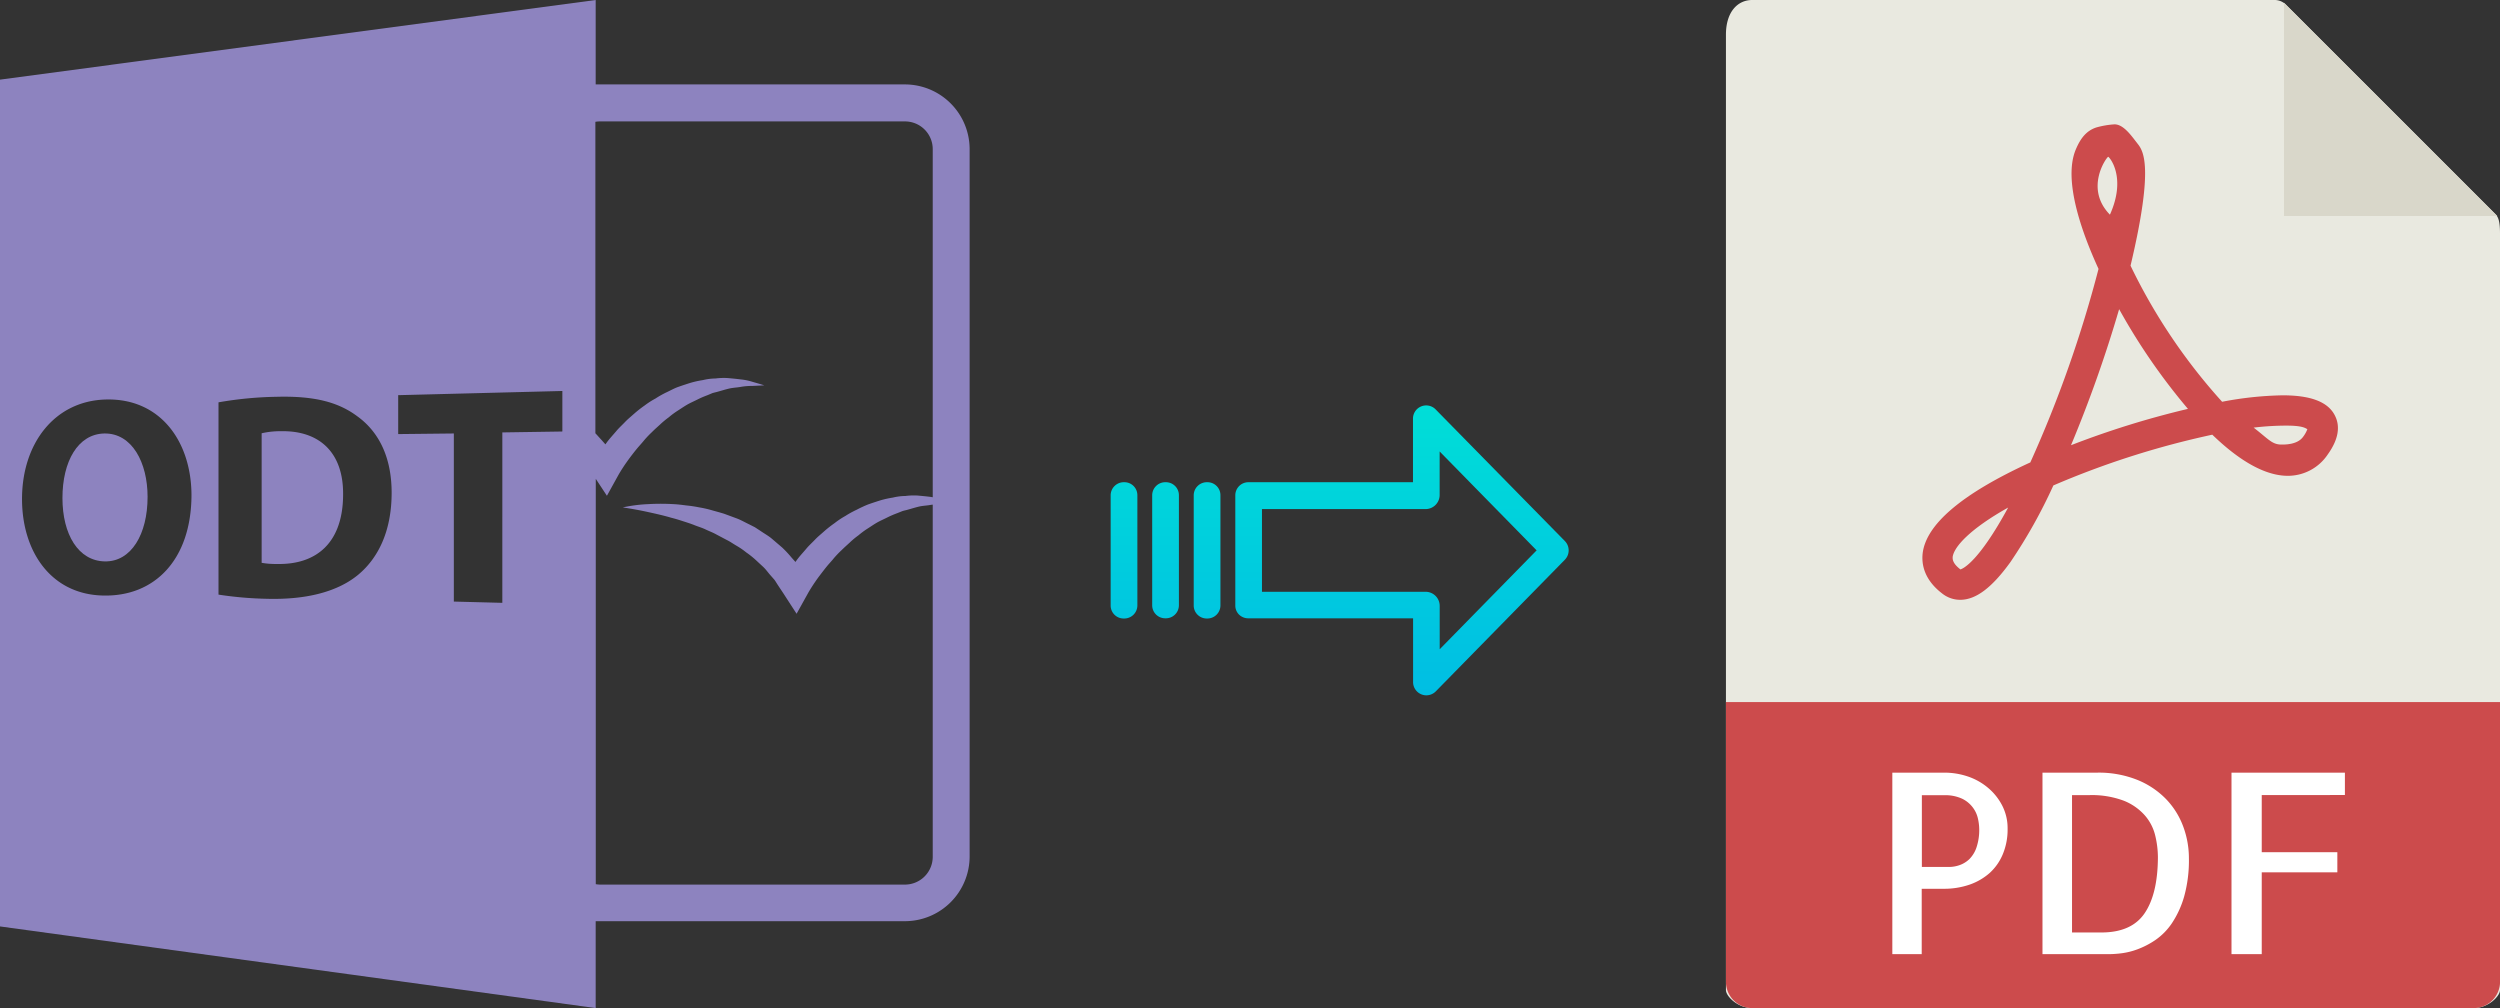 <svg xmlns="http://www.w3.org/2000/svg" xmlns:xlink="http://www.w3.org/1999/xlink" viewBox="0 0 495.99 200.03"><rect x="0" y="0" width="495.99" height="200.03" fill="#333333" stroke="none"/><defs><style>.cls-1{fill:#e9e9e0;}.cls-2{fill:#d9d7ca;}.cls-3{fill:#cc4b4c;}.cls-4{fill:#fff;}.cls-5{fill:url(#linear-gradient);}.cls-6{fill:url(#linear-gradient-2);}.cls-7{fill:url(#linear-gradient-3);}.cls-8{fill:url(#linear-gradient-4);}.cls-9{fill:#8d83bf;}</style><linearGradient id="linear-gradient" x1="278.13" y1="135.65" x2="278.13" y2="16.45" gradientTransform="matrix(1, 0, 0, -1, 0, 186)" gradientUnits="userSpaceOnUse"><stop offset="0" stop-color="#00efd1"/><stop offset="1" stop-color="#00acea"/></linearGradient><linearGradient id="linear-gradient-2" x1="239.48" y1="135.65" x2="239.48" y2="16.45" xlink:href="#linear-gradient"/><linearGradient id="linear-gradient-3" x1="231.23" y1="135.65" x2="231.23" y2="16.45" xlink:href="#linear-gradient"/><linearGradient id="linear-gradient-4" x1="222.99" y1="135.65" x2="222.99" y2="16.45" xlink:href="#linear-gradient"/></defs><title>odt to pdf</title><g id="Layer_2" data-name="Layer 2"><g id="pdf"><path class="cls-1" d="M451.29,0H347.64c-2.89,0-5.22,2.34-5.22,6.88V196.43c0,1.23,2.33,3.57,5.22,3.57H490.76c2.89,0,5.23-2.34,5.23-3.57V46.35c0-2.49-.34-3.29-.92-3.88L453.51.92A3.14,3.14,0,0,0,451.29,0Z"/><polygon class="cls-2" points="453.13 0.54 453.13 42.86 495.45 42.86 453.13 0.54"/><path class="cls-3" d="M388.89,119h0a5.73,5.73,0,0,1-3.45-1.16c-3.72-2.79-4.22-5.89-4-8,.65-5.81,7.84-11.9,21.37-18.1a239.1,239.1,0,0,0,13.53-38.39c-3.56-7.76-7-17.82-4.5-23.72.88-2.07,2-3.66,4.05-4.34a16.94,16.94,0,0,1,3.63-.62c1.8,0,3.38,2.32,4.5,3.75s3.44,4.19-1.33,24.29a114,114,0,0,0,18.17,27,69.12,69.12,0,0,1,12-1.28c5.6,0,9,1.3,10.37,4,1.14,2.22.67,4.82-1.4,7.71a9.5,9.5,0,0,1-7.92,4.26c-4.35,0-9.4-2.75-15-8.16a170.39,170.39,0,0,0-31.53,10.07,102.39,102.39,0,0,1-8.51,15.19C395.18,116.62,392,119,388.89,119Zm9.51-18.3c-7.63,4.29-10.74,7.81-11,9.8,0,.33-.13,1.19,1.54,2.47C389.5,112.81,392.61,111.39,398.4,100.71Zm48.7-15.87c2.92,2.24,3.63,3.37,5.53,3.37.84,0,3.22,0,4.32-1.57a5.81,5.81,0,0,0,.82-1.48c-.44-.24-1-.71-4.19-.71A55.08,55.08,0,0,0,447.1,84.84Zm-26.67-23.5a257.63,257.63,0,0,1-9.55,27,175.87,175.87,0,0,1,23.2-7.21A122,122,0,0,1,420.43,61.34Zm-2.17-30.23c-.35.12-4.75,6.28.34,11.49C422,35.05,418.41,31.06,418.26,31.11Z"/><path class="cls-3" d="M490.76,200H347.64a5.22,5.22,0,0,1-5.22-5.23V139.29H496v55.48A5.23,5.23,0,0,1,490.76,200Z"/><path class="cls-4" d="M381.29,189.29h-5.86v-36h10.35a14.52,14.52,0,0,1,4.54.73,12.25,12.25,0,0,1,4,2.2,11.39,11.39,0,0,1,2.88,3.54,9.8,9.8,0,0,1,1.1,4.66,12.71,12.71,0,0,1-.93,5,10.41,10.41,0,0,1-2.59,3.74,11.9,11.9,0,0,1-4,2.34,15.5,15.5,0,0,1-5.18.83h-4.34v13Zm0-31.55V172h5.37a6.33,6.33,0,0,0,2.13-.37,5.39,5.39,0,0,0,1.93-1.19,6,6,0,0,0,1.41-2.32,10.89,10.89,0,0,0,.54-3.69,10.08,10.08,0,0,0-.25-2,5.66,5.66,0,0,0-1-2.2,5.84,5.84,0,0,0-2.12-1.76,7.93,7.93,0,0,0-3.62-.7h-4.39Z"/><path class="cls-4" d="M434.27,170.29a26.71,26.71,0,0,1-.95,7.6,19,19,0,0,1-2.42,5.27,12.54,12.54,0,0,1-3.3,3.35,16.64,16.64,0,0,1-3.54,1.83,14.21,14.21,0,0,1-3.12.78,20.67,20.67,0,0,1-2.1.17H405.22v-36h10.83a20.6,20.6,0,0,1,8,1.44,16.62,16.62,0,0,1,5.71,3.83,15.62,15.62,0,0,1,3.39,5.44A18.06,18.06,0,0,1,434.27,170.29ZM416.89,185q6,0,8.59-3.81t2.64-11a18.62,18.62,0,0,0-.54-4.45,9.39,9.39,0,0,0-2.08-4,11,11,0,0,0-4.17-2.89,18.05,18.05,0,0,0-6.84-1.1h-3.41V185Z"/><path class="cls-4" d="M448.72,157.74v11.33h15v4h-15v16.22h-6v-36h22.5v4.44Z"/></g><g id="Layer_3" data-name="Layer 3"><path class="cls-5" d="M284.83,81.23a2.62,2.62,0,0,0-4.5,1.85V95.67h-32.6a2.6,2.6,0,0,0-2.65,2.55v0l0,21.95a2.51,2.51,0,0,0,.78,1.8,2.6,2.6,0,0,0,1.87.7h32.62V135.3a2.63,2.63,0,0,0,1.63,2.45,2.57,2.57,0,0,0,1,.2,2.64,2.64,0,0,0,1.88-.79l25.6-26.11a2.65,2.65,0,0,0,0-3.71Zm.8,47.58v-8.63a2.8,2.8,0,0,0-2.7-2.77H250.37V101h32.55a2.8,2.8,0,0,0,2.7-2.77V89.57l19.24,19.62Z"/><path class="cls-6" d="M239.48,95.67h0a2.61,2.61,0,0,0-2.65,2.55v21.93a2.58,2.58,0,0,0,2.58,2.56h.07a2.6,2.6,0,0,0,2.65-2.55V98.23a2.57,2.57,0,0,0-2.58-2.56Z"/><path class="cls-7" d="M231.24,95.67h0a2.6,2.6,0,0,0-2.65,2.55v0l0,21.89a2.58,2.58,0,0,0,2.59,2.56h.06a2.59,2.59,0,0,0,2.65-2.55v0l0-21.89a2.58,2.58,0,0,0-2.58-2.56Z"/><path class="cls-8" d="M223,95.67h0a2.61,2.61,0,0,0-2.65,2.55v21.93a2.57,2.57,0,0,0,2.58,2.56H223a2.6,2.6,0,0,0,2.65-2.55V98.23a2.57,2.57,0,0,0-2.58-2.56Z"/><g id="Layer_5_Image" data-name="Layer 5 Image"><path class="cls-9" d="M55.82,85.55a16.6,16.6,0,0,0-3.91.41v25.7a15.84,15.84,0,0,0,3,.23c7.91.19,13.16-4.24,13.16-13.82C68.13,89.74,63.34,85.42,55.82,85.55Z"/><path class="cls-9" d="M118.18,182.76h61.35a12.85,12.85,0,0,0,12.84-12.84V29.59a12.85,12.85,0,0,0-12.84-12.84H118.18V0L0,15.8v168L118.18,200ZM119,24.09h60.55a5.5,5.5,0,0,1,5.5,5.5V98.65c-.15,0-.29-.06-.45-.07-.81-.11-1.64-.18-2.47-.26a13,13,0,0,0-2.49.08,11.12,11.12,0,0,0-2.5.32,18.91,18.91,0,0,0-2.48.55c-.8.25-1.61.52-2.41.8a25.37,25.37,0,0,0-2.31,1.07,18.57,18.57,0,0,0-2.23,1.23,15.61,15.61,0,0,0-2.12,1.41,22.87,22.87,0,0,0-2,1.56c-.63.57-1.3,1.1-1.88,1.71s-1.21,1.17-1.75,1.82-1.12,1.26-1.64,1.93c-.18.22-.34.47-.51.69l-.78-.88a22.12,22.12,0,0,0-1.87-2l-2.06-1.76c-.69-.58-1.48-1-2.22-1.52l-1.12-.73-1.18-.6c-.8-.38-1.57-.83-2.39-1.14l-2.46-.91c-.83-.27-1.67-.48-2.5-.72a21.84,21.84,0,0,0-2.52-.57,24.31,24.31,0,0,0-2.54-.38c-.84-.11-1.69-.22-2.54-.26a42.88,42.88,0,0,0-5.07,0,29.13,29.13,0,0,0-5,.65c1.65.25,3.28.54,4.88.89s3.19.7,4.74,1.16c.78.19,1.54.43,2.31.68s1.52.48,2.26.78,1.5.51,2.21.85,1.45.61,2.15,1l2.06,1.09c.69.33,1.31.79,2,1.18a14.8,14.8,0,0,1,1.87,1.29,18.35,18.35,0,0,1,1.77,1.39l1.64,1.52c.54.51.95,1.13,1.45,1.68l.73.83c.22.29.4.61.6.92l1.22,1.84,2.59,4,2.22-4c.29-.52.71-1.2,1.1-1.79s.83-1.22,1.28-1.81.9-1.18,1.36-1.75,1-1.12,1.45-1.69a19.21,19.21,0,0,1,1.54-1.6c.54-.54,1.07-1,1.62-1.51a15.32,15.32,0,0,1,1.7-1.41,16.39,16.39,0,0,1,1.78-1.32c.62-.39,1.23-.82,1.87-1.19s1.32-.66,2-1a18.6,18.6,0,0,1,2-.87l1.05-.42c.35-.12.73-.18,1.09-.29.72-.2,1.45-.43,2.2-.61s1.51-.19,2.28-.33a3.78,3.78,0,0,1,.47-.06V170a5.52,5.52,0,0,1-5.5,5.5H119a7,7,0,0,1-.8-.08V95l2.21,3.36,2.21-4c.29-.52.71-1.2,1.1-1.79s.84-1.22,1.28-1.81.9-1.18,1.37-1.75,1-1.12,1.45-1.69a20.81,20.81,0,0,1,1.53-1.6c.53-.54,1.07-1,1.62-1.51a17.41,17.41,0,0,1,1.7-1.41,16.39,16.39,0,0,1,1.78-1.32c.62-.39,1.23-.82,1.87-1.19s1.32-.66,2-1a18.6,18.6,0,0,1,2-.87l1-.42c.36-.12.73-.18,1.09-.29.72-.2,1.45-.43,2.2-.61s1.51-.2,2.28-.33a12.26,12.26,0,0,1,2.34-.2l2.4-.12c-.76-.25-1.54-.46-2.32-.69a11.62,11.62,0,0,0-2.4-.49c-.81-.11-1.64-.18-2.47-.26a13,13,0,0,0-2.49.08,11.12,11.12,0,0,0-2.5.32,18.91,18.91,0,0,0-2.48.55c-.8.25-1.61.52-2.41.8s-1.54.71-2.32,1.07a19.06,19.06,0,0,0-2.2,1.24,15.7,15.7,0,0,0-2.15,1.38,22.87,22.87,0,0,0-2,1.56c-.63.57-1.3,1.1-1.88,1.71s-1.21,1.17-1.75,1.82-1.12,1.26-1.64,1.93c-.18.22-.34.46-.51.69l-.78-.88c-.41-.44-.8-.89-1.21-1.32V24.17A4.58,4.58,0,0,1,119,24.09ZM20.37,118.15c-10.21-.26-16-8.67-16-19.16,0-11,6.45-19.46,16.62-19.73,10.89-.29,17,8.42,17,19.06C37.92,111,30.71,118.44,20.37,118.15ZM71,114.08c-4.18,3.42-10.45,4.92-18,4.72a72.49,72.49,0,0,1-9.65-.83V79.82a73.43,73.43,0,0,1,11.55-1.1c7.33-.19,12.16,1,16,3.88,4.17,3,6.8,8,6.8,15.16C77.7,105.54,74.92,110.85,71,114.08Zm40.53-28.47-11.87.18V119.6l-9.62-.25V86L79,86.12V78.4l32.57-.83v8Z"/><path class="cls-9" d="M20.73,86c-5.29.09-8.34,5.56-8.34,12.8s3.15,12.48,8.4,12.58,8.49-5.4,8.49-12.8C29.28,91.77,26.21,85.94,20.73,86Z"/></g></g></g></svg>
